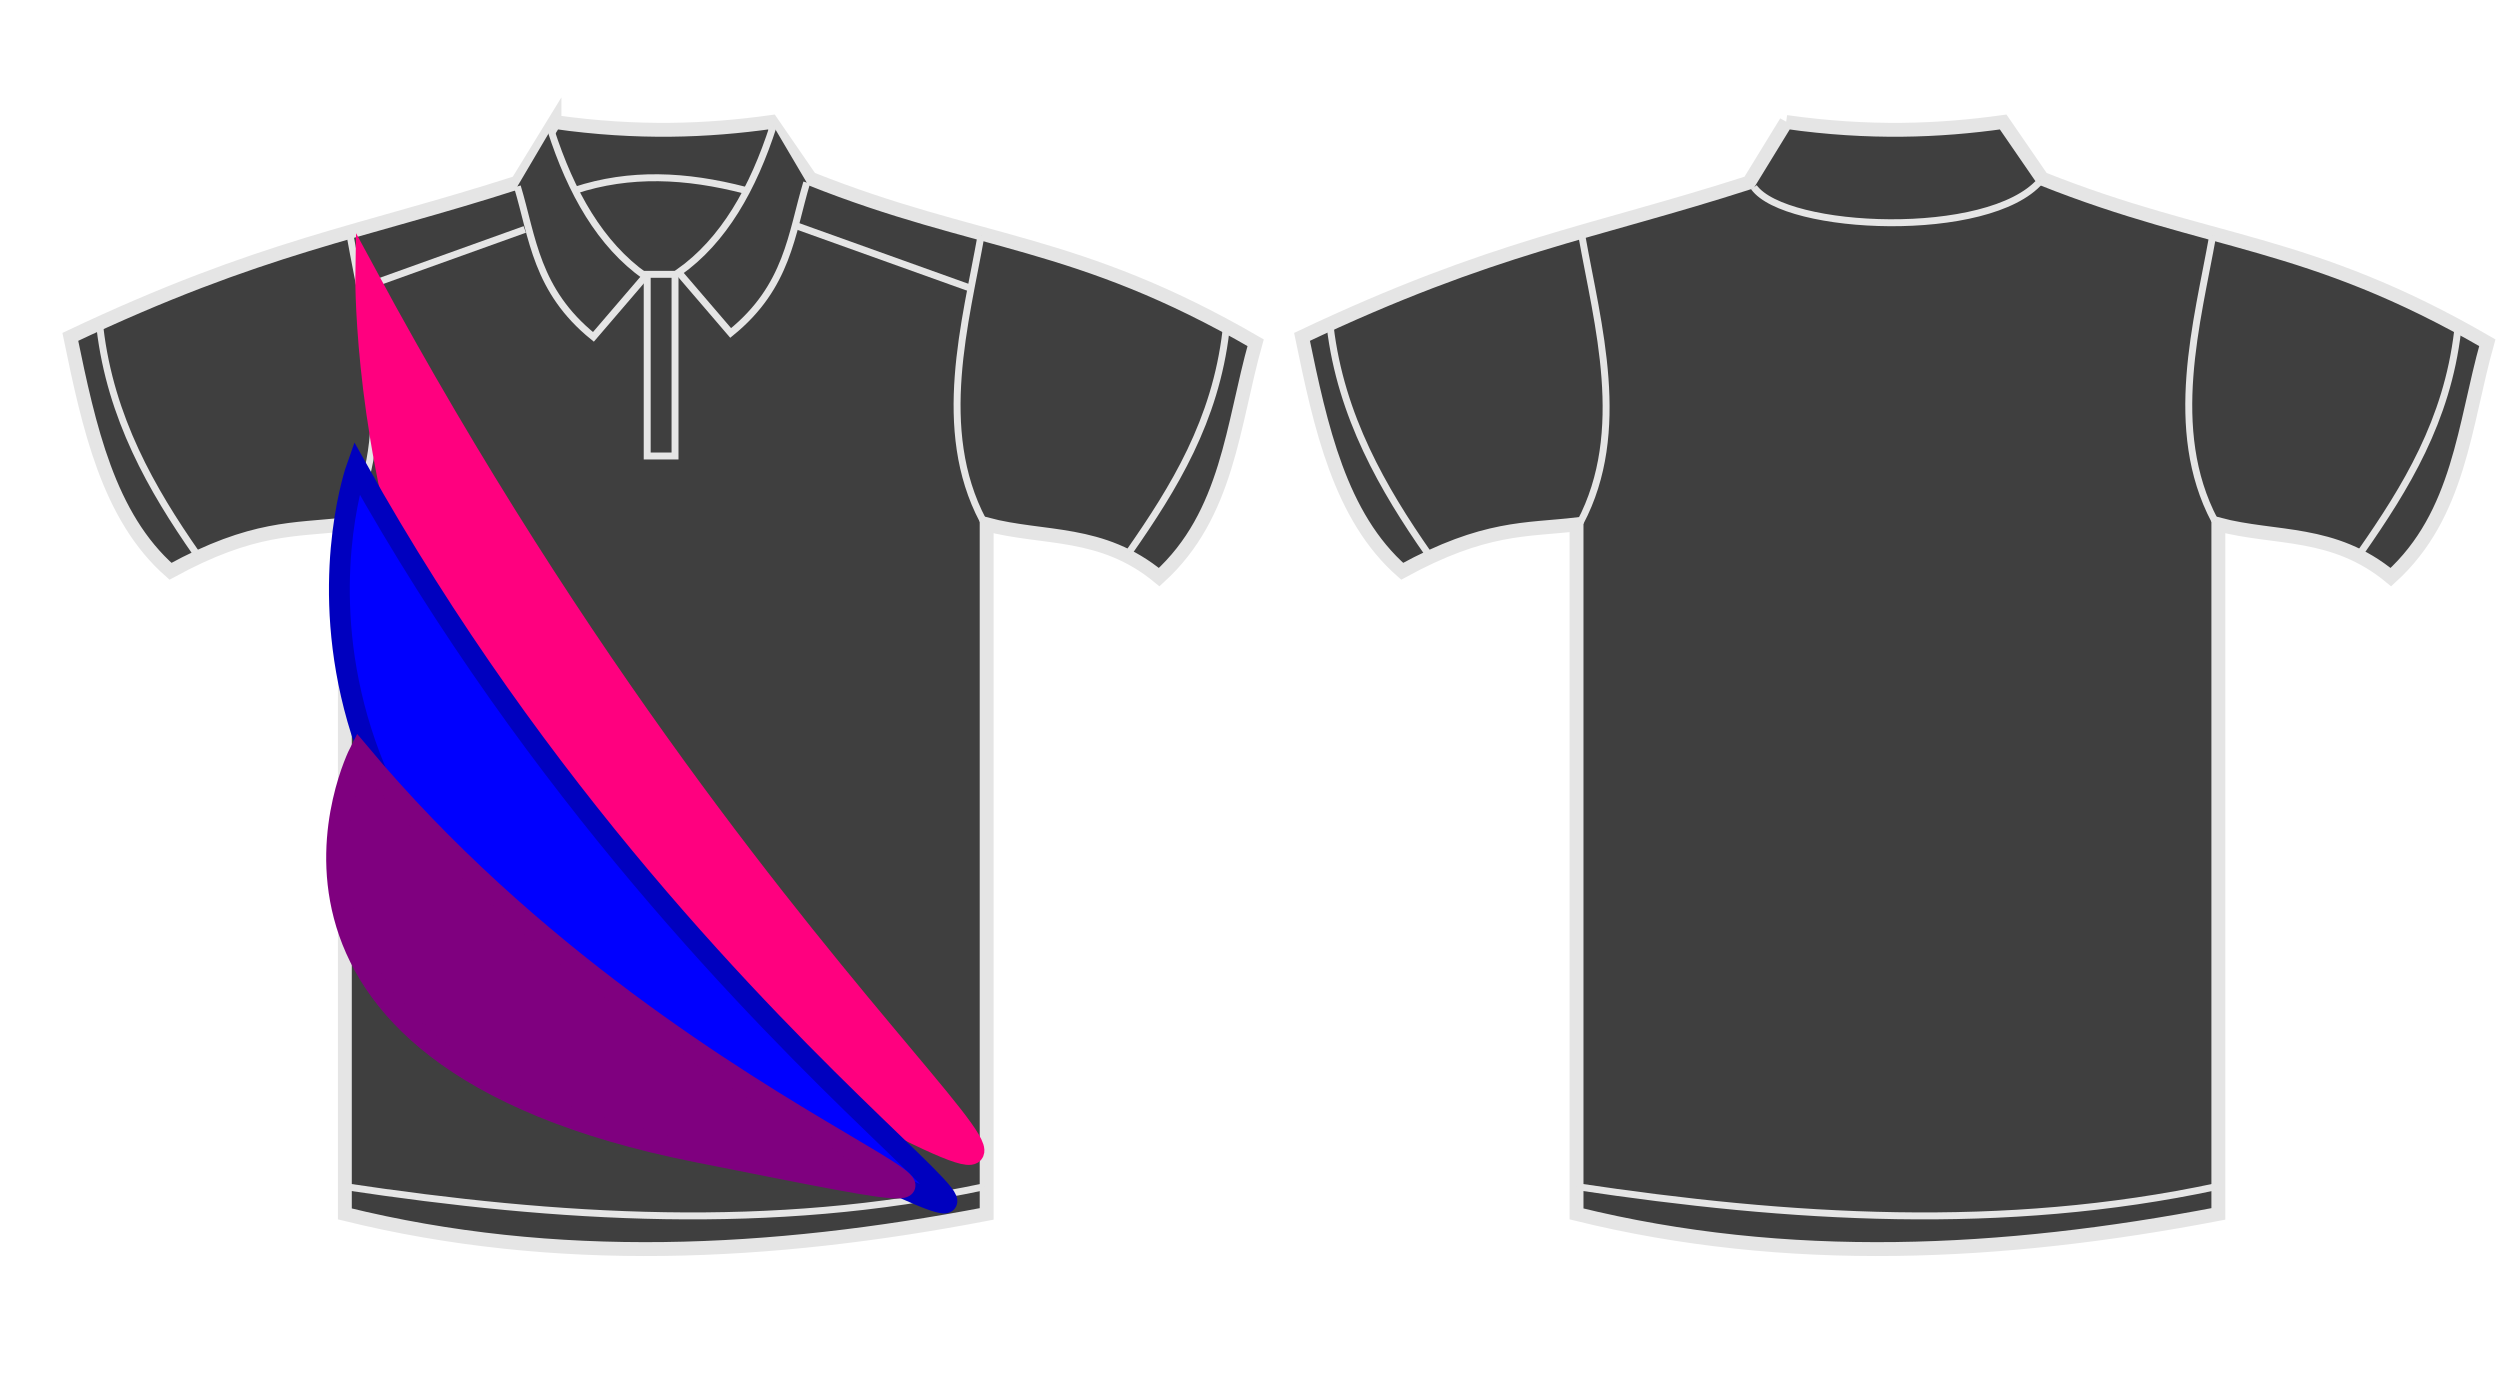 <?xml version="1.0"?><svg width="360" height="200" xmlns="http://www.w3.org/2000/svg">
 <title>polo black</title>
 <g>
  <title>Layer 1</title>
  <g id="svg_1">
   <g id="g3327">
    <path id="path3292" d="m79.842,17.568c12.033,1.701 22.057,1.287 31.252,0l5.609,8.157c24.195,9.656 38.214,8.603 64.107,23.628c-3.332,11.798 -3.959,24.735 -13.889,33.754c-8.281,-6.85 -16.561,-5.401 -24.841,-7.595l0,99.293c-31.122,5.965 -62.01,7.5 -92.421,0l0,-99.293c-7.202,0.845 -13.187,0.225 -25.109,6.751c-8.949,-7.86 -11.743,-20.761 -14.424,-33.754c27.731,-13.131 41.675,-14.921 64.374,-22.222l5.342,-8.72l0,0z" stroke-miterlimit="4" stroke-width="2" stroke="#e5e5e5" fill-rule="evenodd" fill="#3f3f3f"/>
    <path id="path3296" d="m79.307,18.693c2.927,9.071 7.14,16.518 13.623,21.096l-7.479,8.72c-8.262,-6.68 -8.731,-14.272 -10.952,-21.659" stroke-width="1px" stroke="#e5e5e5" fill-rule="evenodd" fill="#3f3f3f"/>
    <path id="path3298" d="m50.459,34.163c2.202,12.425 6.67,27.933 -0.267,41.068" stroke-width="1px" stroke="#e5e5e5" fill-rule="evenodd" fill="#3f3f3f"/>
    <path id="path3300" d="m52.062,41.477l23.506,-8.439" stroke-width="1px" stroke="#e5e5e5" fill-rule="evenodd" fill="#3f3f3f"/>
    <path id="path3302" d="m14.399,47.262c1.527,12.929 7.452,23.235 13.89,32.469" stroke-width="1px" stroke="#e5e5e5" fill-rule="evenodd" fill="#3f3f3f"/>
    <path id="path3304" d="m49.658,170.867c30.718,4.611 61.436,6.568 92.154,0" stroke-width="1px" stroke="#e5e5e5" fill-rule="evenodd" fill="#3f3f3f"/>
    <path d="m111.361,18.13c-2.927,9.071 -7.14,16.518 -13.623,21.096l7.479,8.72c8.262,-6.68 8.731,-14.272 10.952,-21.659" id="path3314" stroke-width="1px" stroke="#e5e5e5" fill-rule="evenodd" fill="#3f3f3f"/>
    <path d="m141.278,33.882c-2.202,12.425 -6.67,27.933 0.266,41.068" id="path3316" stroke-width="1px" stroke="#e5e5e5" fill-rule="evenodd" fill="#3f3f3f"/>
    <path d="m139.675,41.477l-25.109,-9.001" id="path3318" stroke-width="1px" stroke="#e5e5e5" fill-rule="evenodd" fill="#3f3f3f"/>
    <path d="m176.536,47.665c-1.526,12.929 -7.452,22.55 -13.889,31.785" id="path3320" stroke-width="1px" stroke="#e5e5e5" fill-rule="evenodd" fill="#3f3f3f"/>
    <path id="path3322" d="m82.78,27.412c7.911,-2.604 15.958,-2.238 24.574,0" stroke-width="1px" stroke="#e5e5e5" fill-rule="evenodd" fill="#3f3f3f"/>
    <path id="rect3324" d="m93.197,39.508l4.007,0l0,26.159l-4.007,0l0,-26.159z" stroke-miterlimit="4" stroke-linecap="round" stroke="#e5e5e5" fill-opacity="0.713" fill="#3f3f3f"/>
   </g>
   <g id="g3341">
    <path d="m257.205,17.568c12.033,1.701 22.057,1.287 31.252,0l5.609,8.157c24.195,9.656 38.214,8.603 64.107,23.628c-3.332,11.798 -3.959,24.735 -13.889,33.754c-8.281,-6.85 -16.561,-5.401 -24.841,-7.595l0,99.293c-31.122,5.965 -62.01,7.5 -92.422,0l0,-99.293c-7.202,0.845 -13.187,0.225 -25.108,6.751c-8.95,-7.86 -11.743,-20.761 -14.424,-33.754c27.731,-13.131 41.675,-14.921 64.375,-22.222l5.342,-8.72z" id="path3343" stroke-miterlimit="4" stroke-width="2" stroke="#e5e5e5" fill-rule="evenodd" fill="#3f3f3f"/>
    <path d="m227.822,34.163c2.203,12.425 6.67,27.933 -0.266,41.068" id="path3347" stroke-width="1px" stroke="#e5e5e5" fill-rule="evenodd" fill="#3f3f3f"/>
    <path d="m191.546,47.034c1.527,12.929 7.668,23.463 14.106,32.697" id="path3351" stroke-width="1px" stroke="#e5e5e5" fill-rule="evenodd" fill="#3f3f3f"/>
    <path d="m227.021,170.867c30.718,4.611 61.436,6.568 92.154,0" id="path3353" stroke-width="1px" stroke="#e5e5e5" fill-rule="evenodd" fill="#3f3f3f"/>
    <path id="path3357" d="m318.641,33.882c-2.203,12.425 -6.67,27.933 0.266,41.068" stroke-width="1px" stroke="#e5e5e5" fill-rule="evenodd" fill="#3f3f3f"/>
    <path id="path3361" d="m353.9,47.665c-1.526,12.929 -7.452,22.55 -13.889,31.785" stroke-width="1px" stroke="#e5e5e5" fill-rule="evenodd" fill="#3f3f3f"/>
    <path d="m252.563,26.963c4.568,6.32 33.834,7.617 41.251,-0.912" id="path3363" stroke-width="1px" stroke="#e5e5e5" fill-rule="evenodd" fill="#3f3f3f"/>
   </g>
  </g>
  <path id="svg_57" d="m52.667,39.333c61.974,114.888 124.28,147.631 61.401,114.888c-62.88,-32.743 -61.401,-114.888 -61.401,-114.888z" stroke-linecap="round" stroke-linejoin="null" stroke-dasharray="null" stroke-width="3" stroke="#ff007f" fill="#ff007f"/>
  <path transform="rotate(15.017 93.776 120.367)" id="svg_60" d="m39.061,80.153c75.142,77.312 156.879,89.985 76.048,74.833c-80.832,-15.151 -76.048,-74.833 -76.048,-74.833z" stroke-linecap="round" stroke-linejoin="null" stroke-dasharray="null" stroke-width="3" stroke="#0000bf" fill="#0000ff"/>
  <path transform="rotate(9.033 90.337 139.816)" id="svg_62" d="m47.285,114.842c57.707,50.233 129.087,51.904 57.044,49.141c-72.043,-2.764 -57.044,-49.141 -57.044,-49.141z" stroke-linecap="round" stroke-linejoin="null" stroke-dasharray="null" stroke-width="3" stroke="#7f007f" fill="#7f007f"/>
 </g>
</svg>